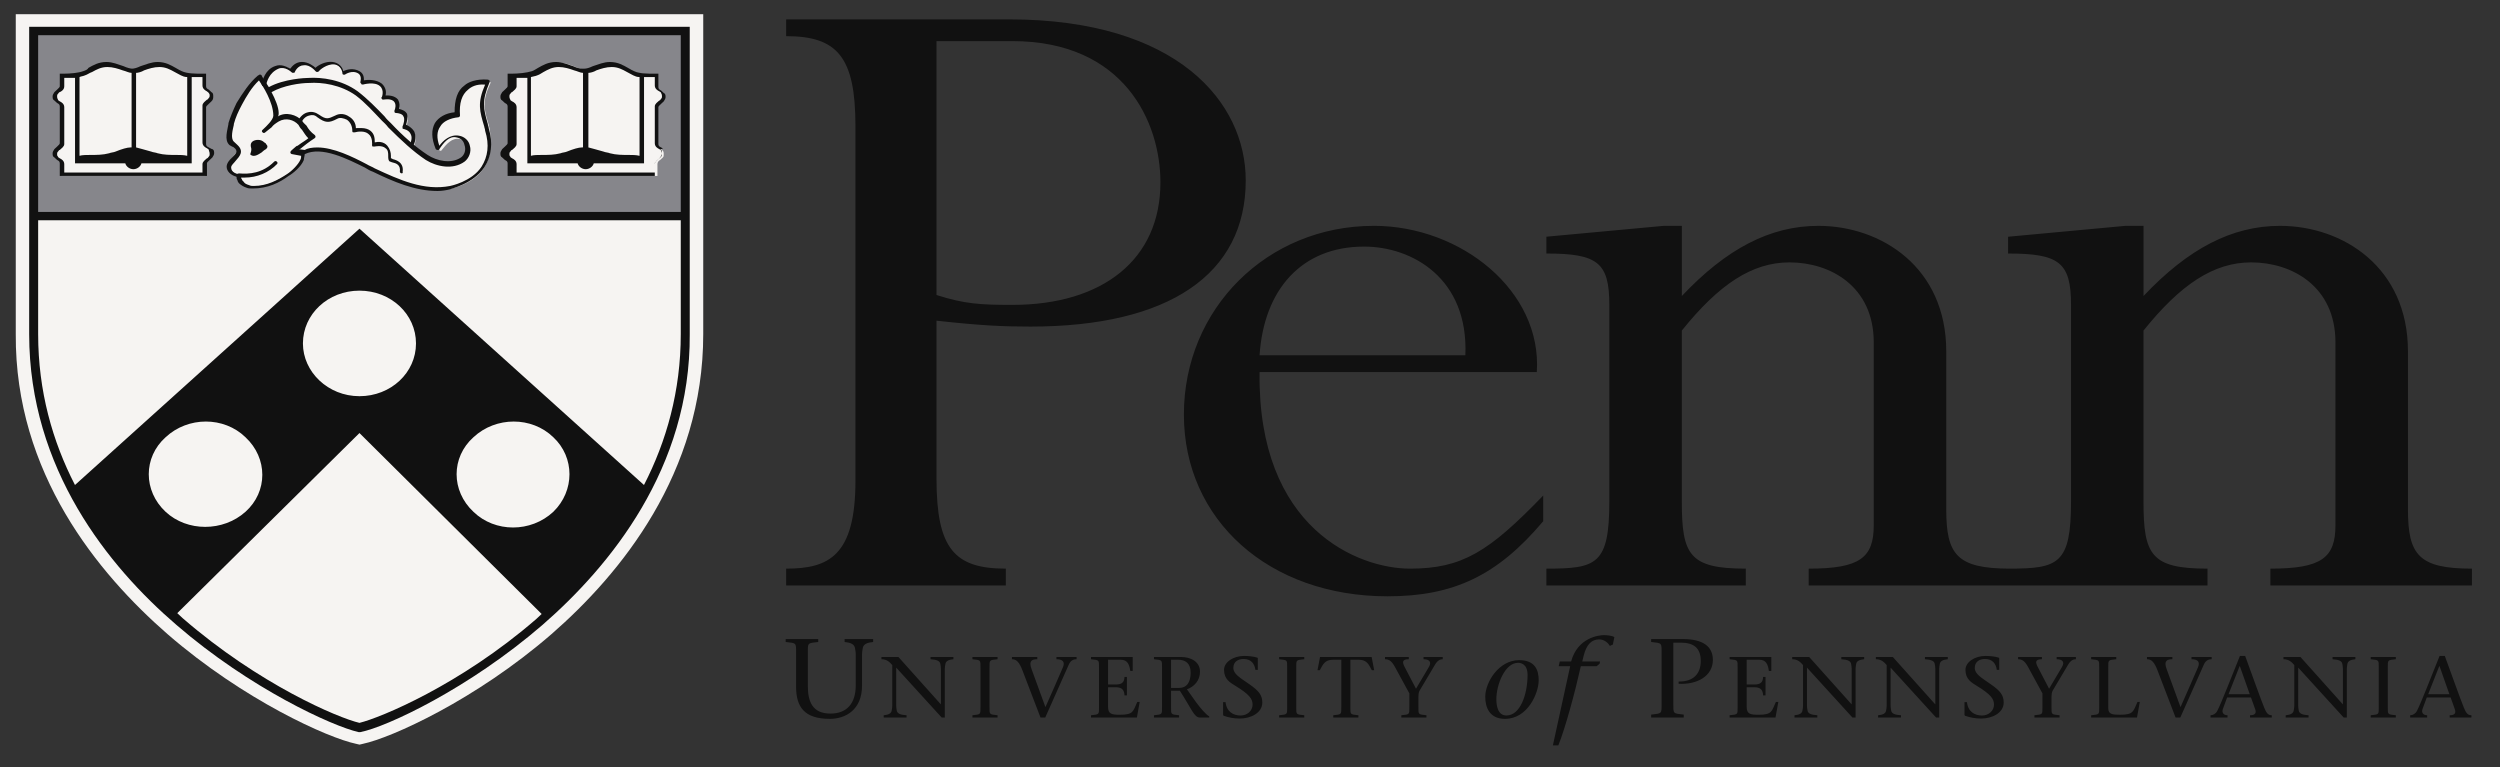 <svg width="88" height="27" viewBox="0 0 88 27" fill="none" xmlns="http://www.w3.org/2000/svg">
<rect x="0" y="0" width="88" height="27" fill="#333333" stroke="none"/>
<path d="M24.754 0.5H0.555C0.555 0.5 0.555 11.704 0.555 11.763C0.523 16.658 3.461 20.196 5.894 22.319C8.579 24.648 11.549 25.975 12.528 26.181L12.655 26.211L12.781 26.181C13.76 25.975 16.73 24.648 19.415 22.319C21.848 20.196 24.754 16.658 24.754 11.763C24.754 11.616 24.754 0.5 24.754 0.5Z" fill="#F6F4F2"/>
<path d="M1.154 1.091C1.154 1.091 1.186 7.636 1.154 7.607H24.122C24.122 4.541 24.122 1.091 24.122 1.091H1.154ZM7.315 5.219C7.346 5.248 7.378 5.278 7.409 5.307C7.441 5.337 7.441 5.396 7.441 5.425C7.441 5.484 7.441 5.514 7.409 5.543C7.378 5.572 7.346 5.602 7.315 5.631C7.252 5.661 7.22 5.72 7.22 5.779V6.192H4.693H2.165V5.779C2.165 5.72 2.102 5.661 2.07 5.631C2.039 5.602 2.007 5.572 1.976 5.543C1.944 5.514 1.944 5.455 1.944 5.425C1.944 5.366 1.944 5.337 1.976 5.307C2.007 5.278 2.039 5.248 2.07 5.219C2.134 5.189 2.165 5.13 2.165 5.071V3.774C2.165 3.715 2.102 3.656 2.07 3.627C2.039 3.597 2.007 3.568 1.976 3.538C1.913 3.479 1.913 3.45 1.913 3.391C1.913 3.332 1.913 3.302 1.944 3.273C1.976 3.243 2.007 3.214 2.039 3.184C2.102 3.155 2.165 3.096 2.165 3.037V2.624H2.228C2.513 2.624 2.797 2.624 2.955 2.536C3.018 2.506 3.081 2.477 3.176 2.447C3.334 2.359 3.492 2.241 3.776 2.241C3.998 2.241 4.187 2.329 4.345 2.388C4.471 2.447 4.598 2.477 4.661 2.477H4.693C4.787 2.477 4.882 2.447 5.008 2.388C5.166 2.329 5.388 2.241 5.577 2.241C5.83 2.241 6.019 2.359 6.177 2.447C6.241 2.477 6.304 2.536 6.399 2.565C6.588 2.624 6.841 2.654 7.125 2.654H7.188V3.066C7.188 3.125 7.252 3.184 7.283 3.214C7.315 3.243 7.346 3.273 7.378 3.302C7.409 3.332 7.409 3.391 7.409 3.42C7.409 3.479 7.409 3.509 7.378 3.538C7.346 3.568 7.315 3.597 7.283 3.627C7.22 3.656 7.188 3.715 7.188 3.774V5.071C7.22 5.13 7.283 5.16 7.315 5.219ZM17.045 5.897C16.666 6.487 15.908 6.634 15.876 6.634C15.718 6.663 15.56 6.663 15.434 6.663C14.644 6.663 13.917 6.339 13.159 5.985C13.064 5.956 12.97 5.897 12.875 5.838C12.401 5.602 11.738 5.248 11.169 5.248C11.011 5.248 10.853 5.278 10.727 5.337H10.695V5.366C10.695 5.425 10.663 5.514 10.663 5.572C10.569 5.808 10.284 6.044 10.126 6.133C9.81 6.339 9.4 6.575 8.894 6.575C8.831 6.575 8.736 6.575 8.705 6.545C8.61 6.516 8.547 6.457 8.484 6.398C8.452 6.369 8.42 6.339 8.42 6.28C8.42 6.251 8.389 6.221 8.389 6.162V6.133H8.357C8.168 6.074 8.041 5.956 8.041 5.808C8.041 5.69 8.136 5.602 8.199 5.514C8.326 5.366 8.452 5.248 8.262 5.101C8.231 5.071 8.231 5.071 8.199 5.071C8.168 5.042 8.136 5.042 8.136 5.012C7.978 4.865 8.073 4.511 8.136 4.334V4.305C8.199 4.098 8.294 3.862 8.42 3.627C8.61 3.302 8.799 2.919 9.115 2.683C9.115 2.683 9.115 2.683 9.147 2.683C9.147 2.683 9.147 2.683 9.179 2.683C9.179 2.683 9.21 2.742 9.273 2.801L9.337 2.889L9.368 2.801C9.463 2.565 9.589 2.418 9.779 2.359C9.968 2.3 10.158 2.388 10.253 2.447L10.284 2.477L10.316 2.447C10.379 2.359 10.474 2.241 10.663 2.241C10.853 2.241 11.043 2.359 11.106 2.447L11.137 2.477L11.169 2.447C11.264 2.388 11.485 2.211 11.738 2.241C11.959 2.27 12.053 2.447 12.085 2.536L12.117 2.595L12.148 2.565C12.243 2.506 12.464 2.447 12.654 2.565C12.78 2.654 12.78 2.771 12.78 2.86V2.919H12.843C13.001 2.889 13.254 2.889 13.412 3.037C13.538 3.155 13.538 3.302 13.538 3.42V3.479H13.601C13.728 3.479 13.917 3.479 14.012 3.627C14.075 3.715 14.044 3.862 14.044 3.921V3.951H14.075C14.139 3.98 14.296 4.01 14.328 4.098C14.36 4.187 14.36 4.305 14.296 4.452V4.482H14.328C14.391 4.511 14.518 4.57 14.581 4.688C14.644 4.806 14.644 4.953 14.581 5.13V5.16L14.612 5.189C14.77 5.337 14.96 5.455 15.118 5.572C15.465 5.808 15.971 5.926 16.35 5.661C16.476 5.543 16.54 5.366 16.508 5.189C16.476 5.042 16.35 4.924 16.192 4.894C15.908 4.835 15.718 5.071 15.528 5.307C15.528 5.307 15.528 5.307 15.497 5.307C15.497 5.307 15.465 5.307 15.465 5.278C15.307 4.924 15.307 4.629 15.434 4.393C15.56 4.187 15.781 4.069 16.097 4.01H16.129V3.98C16.129 3.568 16.224 3.243 16.445 3.066C16.571 2.948 16.824 2.83 17.235 2.889H17.266V2.919C16.95 3.597 17.045 3.862 17.203 4.393C17.203 4.452 17.235 4.482 17.235 4.541C17.329 5.071 17.266 5.543 17.045 5.897ZM23.237 5.219C23.268 5.248 23.3 5.278 23.332 5.307C23.363 5.337 23.363 5.396 23.363 5.425C23.363 5.484 23.363 5.514 23.332 5.543C23.3 5.572 23.268 5.602 23.237 5.631C23.174 5.661 23.142 5.72 23.142 5.779V6.192H20.615H18.087V5.779C18.087 5.72 18.024 5.661 17.993 5.631C17.961 5.602 17.93 5.572 17.898 5.543C17.866 5.514 17.866 5.455 17.866 5.425C17.866 5.366 17.866 5.337 17.898 5.307C17.93 5.278 17.961 5.248 17.993 5.219C18.056 5.189 18.087 5.13 18.087 5.071V3.774C18.087 3.715 18.024 3.656 17.993 3.627C17.961 3.597 17.93 3.568 17.898 3.538C17.866 3.509 17.866 3.45 17.866 3.42C17.866 3.361 17.866 3.332 17.898 3.302C17.93 3.273 17.961 3.243 17.993 3.214C18.056 3.184 18.087 3.125 18.087 3.066V2.624H18.151C18.435 2.624 18.719 2.624 18.877 2.536C18.94 2.506 19.035 2.477 19.098 2.418C19.256 2.329 19.414 2.211 19.699 2.211C19.92 2.211 20.109 2.3 20.267 2.359C20.394 2.418 20.52 2.447 20.583 2.447H20.615C20.71 2.447 20.804 2.418 20.931 2.359C21.089 2.3 21.31 2.211 21.499 2.211C21.752 2.211 21.942 2.329 22.1 2.418C22.163 2.447 22.226 2.506 22.321 2.536C22.51 2.595 22.763 2.624 23.047 2.624H23.11V3.037C23.11 3.096 23.174 3.155 23.205 3.184C23.237 3.214 23.268 3.243 23.3 3.273C23.332 3.302 23.332 3.361 23.332 3.391C23.332 3.45 23.332 3.479 23.3 3.509C23.268 3.538 23.237 3.568 23.205 3.597C23.142 3.627 23.11 3.685 23.11 3.744V5.042C23.142 5.13 23.205 5.16 23.237 5.219Z" fill="#86868B"/>
<path d="M9.082 4.924C9.176 4.924 9.239 4.953 9.303 5.012C9.334 5.042 9.366 5.042 9.366 5.071C9.429 5.13 9.429 5.189 9.366 5.248C9.303 5.278 9.239 5.337 9.208 5.366C9.113 5.425 8.955 5.543 8.829 5.455C8.766 5.425 8.892 5.337 8.829 5.16C8.797 4.983 8.955 4.924 9.082 4.924Z" fill="#111111"/>
<path d="M15.402 6.723C14.612 6.723 13.854 6.399 13.127 6.045C13.033 6.016 12.938 5.957 12.843 5.898C12.243 5.603 11.327 5.131 10.726 5.426C10.726 5.485 10.695 5.573 10.695 5.632C10.6 5.868 10.316 6.104 10.158 6.193C9.842 6.429 9.431 6.635 8.894 6.635C8.799 6.635 8.736 6.635 8.673 6.605C8.578 6.576 8.484 6.517 8.42 6.458C8.389 6.429 8.357 6.37 8.357 6.34C8.326 6.311 8.326 6.252 8.326 6.222C8.104 6.163 7.978 6.016 7.978 5.868C7.978 5.75 8.073 5.632 8.168 5.544C8.326 5.397 8.389 5.308 8.231 5.19C8.231 5.19 8.199 5.161 8.168 5.161C8.136 5.131 8.104 5.131 8.073 5.102C7.883 4.925 8.01 4.571 8.041 4.365V4.335C8.104 4.129 8.199 3.893 8.326 3.627C8.547 3.274 8.768 2.92 9.084 2.654C9.115 2.654 9.115 2.625 9.147 2.625C9.179 2.625 9.179 2.625 9.21 2.654C9.21 2.684 9.337 2.861 9.463 3.067C10 2.772 10.758 2.743 10.853 2.743C11.327 2.713 12.022 2.802 12.591 3.215C12.938 3.48 13.254 3.804 13.538 4.099C13.601 4.188 13.696 4.276 13.759 4.335C14.202 4.807 14.612 5.161 15.055 5.456C15.37 5.662 15.876 5.78 16.224 5.544C16.35 5.456 16.413 5.279 16.35 5.102C16.318 4.954 16.224 4.866 16.066 4.836C15.813 4.777 15.623 5.013 15.465 5.249C15.465 5.279 15.434 5.279 15.402 5.279C15.37 5.279 15.339 5.249 15.339 5.249C15.181 4.866 15.181 4.571 15.307 4.335C15.434 4.129 15.686 3.981 16.002 3.952C16.002 3.51 16.097 3.185 16.35 3.008C16.476 2.89 16.761 2.772 17.171 2.802C17.203 2.802 17.203 2.831 17.234 2.831C17.234 2.861 17.234 2.861 17.234 2.89C16.95 3.569 17.013 3.804 17.171 4.365C17.171 4.424 17.203 4.453 17.203 4.512C17.361 5.043 17.298 5.514 17.045 5.898C16.634 6.487 15.876 6.635 15.844 6.664C15.718 6.694 15.56 6.723 15.402 6.723ZM11.169 5.19C11.738 5.19 12.401 5.514 12.906 5.78C13.001 5.839 13.096 5.868 13.191 5.927C14.075 6.34 14.928 6.723 15.844 6.546C15.844 6.546 16.603 6.399 16.95 5.868C17.171 5.514 17.234 5.102 17.076 4.6C17.076 4.542 17.045 4.483 17.045 4.453C16.887 3.922 16.792 3.627 17.076 2.979C16.761 2.949 16.571 3.067 16.476 3.156C16.255 3.333 16.16 3.627 16.192 4.07C16.192 4.099 16.16 4.129 16.129 4.129C15.844 4.158 15.592 4.276 15.497 4.453C15.37 4.63 15.37 4.866 15.465 5.131C15.592 4.954 15.844 4.718 16.16 4.777C16.35 4.807 16.508 4.954 16.539 5.131C16.603 5.338 16.508 5.573 16.35 5.691C15.939 5.986 15.37 5.868 14.991 5.632C14.549 5.338 14.138 4.954 13.665 4.483C13.601 4.394 13.507 4.306 13.443 4.247C13.159 3.952 12.875 3.627 12.527 3.362C11.99 2.979 11.327 2.89 10.884 2.92C10.569 2.92 9.968 3.008 9.558 3.244C9.684 3.48 9.81 3.775 9.81 3.981C9.81 4.011 9.81 4.07 9.779 4.099C10.063 3.922 10.442 4.04 10.632 4.247C10.663 4.306 10.726 4.365 10.79 4.424C10.853 4.542 10.948 4.659 11.074 4.748C11.074 4.748 11.106 4.777 11.106 4.807C11.106 4.836 11.106 4.836 11.074 4.866C11.074 4.866 10.884 4.984 10.632 5.19C10.6 5.22 10.569 5.249 10.537 5.249C10.537 5.249 10.537 5.249 10.505 5.249L10.726 5.279C10.821 5.22 10.979 5.19 11.169 5.19ZM9.115 2.831C8.863 3.067 8.673 3.392 8.515 3.686C8.389 3.922 8.294 4.129 8.231 4.365V4.394C8.199 4.542 8.104 4.866 8.231 4.984C8.262 5.013 8.262 5.013 8.294 5.043C8.326 5.072 8.326 5.072 8.357 5.102C8.61 5.338 8.42 5.514 8.294 5.662C8.231 5.75 8.136 5.809 8.136 5.898C8.136 6.075 8.357 6.134 8.42 6.134C8.452 6.134 8.484 6.163 8.484 6.193C8.484 6.252 8.484 6.281 8.515 6.311C8.515 6.34 8.547 6.37 8.578 6.399C8.61 6.458 8.673 6.487 8.768 6.517C8.831 6.546 8.863 6.546 8.926 6.546C9.4 6.546 9.779 6.34 10.095 6.134C10.284 6.016 10.505 5.78 10.569 5.632C10.6 5.573 10.6 5.544 10.6 5.485L10.284 5.426C10.253 5.426 10.221 5.397 10.221 5.367C10.221 5.308 10.284 5.279 10.379 5.19C10.411 5.161 10.442 5.131 10.474 5.131C10.632 5.013 10.79 4.925 10.853 4.866C10.758 4.777 10.695 4.659 10.632 4.571C10.569 4.512 10.537 4.453 10.505 4.394C10.347 4.217 10.063 4.129 9.81 4.276C9.716 4.335 9.621 4.394 9.558 4.483C9.494 4.542 9.4 4.6 9.337 4.659C9.305 4.689 9.273 4.689 9.242 4.659C9.21 4.63 9.21 4.6 9.242 4.571L9.273 4.542C9.368 4.453 9.621 4.217 9.621 4.07C9.621 3.598 9.242 3.008 9.115 2.831Z" fill="#111111"/>
<path d="M8.609 6.251C8.545 6.251 8.482 6.251 8.387 6.251C8.356 6.251 8.324 6.222 8.324 6.163C8.324 6.133 8.356 6.104 8.419 6.104C8.767 6.133 9.24 6.104 9.651 5.691C9.683 5.662 9.714 5.662 9.746 5.691C9.777 5.721 9.777 5.75 9.746 5.78C9.462 6.074 9.051 6.251 8.609 6.251Z" fill="#111111"/>
<path d="M14.485 5.217C14.453 5.217 14.453 5.217 14.485 5.217C14.422 5.187 14.422 5.158 14.422 5.128C14.485 4.951 14.516 4.833 14.453 4.715C14.39 4.568 14.2 4.538 14.2 4.538C14.169 4.538 14.169 4.509 14.169 4.509C14.169 4.479 14.169 4.479 14.169 4.45C14.2 4.391 14.264 4.185 14.2 4.096C14.169 4.008 14.011 3.978 13.948 3.978C13.916 3.978 13.916 3.978 13.885 3.949C13.885 3.919 13.885 3.919 13.885 3.89C13.916 3.831 13.948 3.683 13.885 3.595C13.79 3.447 13.505 3.506 13.505 3.506C13.474 3.506 13.442 3.506 13.442 3.477C13.411 3.447 13.411 3.447 13.442 3.418C13.442 3.418 13.537 3.182 13.379 3.035C13.19 2.858 12.779 2.976 12.779 2.976C12.747 2.976 12.716 2.976 12.716 2.946C12.684 2.917 12.684 2.917 12.684 2.887C12.684 2.887 12.747 2.681 12.621 2.592C12.4 2.445 12.147 2.622 12.147 2.622C12.115 2.622 12.115 2.651 12.084 2.622C12.052 2.622 12.052 2.592 12.052 2.563C12.052 2.563 12.021 2.298 11.768 2.268C11.515 2.239 11.231 2.474 11.231 2.504C11.231 2.504 11.199 2.533 11.168 2.533C11.136 2.533 11.136 2.533 11.104 2.504C11.104 2.504 10.915 2.268 10.694 2.298C10.473 2.298 10.378 2.533 10.378 2.533C10.378 2.563 10.346 2.563 10.315 2.563C10.283 2.563 10.283 2.563 10.252 2.533C10.252 2.533 10.03 2.327 9.809 2.415C9.462 2.563 9.399 2.887 9.367 2.976C9.367 3.005 9.335 3.035 9.272 3.035C9.241 3.035 9.209 3.005 9.209 2.946C9.241 2.828 9.335 2.445 9.683 2.327C9.904 2.239 10.094 2.357 10.22 2.415C10.283 2.327 10.409 2.18 10.631 2.18C10.852 2.18 11.041 2.327 11.104 2.386C11.199 2.298 11.452 2.15 11.705 2.18C11.926 2.209 12.052 2.357 12.084 2.504C12.21 2.445 12.431 2.386 12.652 2.504C12.81 2.592 12.81 2.74 12.81 2.828C12.968 2.799 13.253 2.799 13.442 2.946C13.6 3.094 13.6 3.271 13.569 3.359C13.695 3.359 13.885 3.359 14.011 3.506C14.074 3.624 14.074 3.742 14.043 3.831C14.137 3.86 14.264 3.89 14.327 4.008C14.358 4.126 14.327 4.273 14.295 4.391C14.358 4.42 14.485 4.479 14.58 4.627C14.643 4.774 14.643 4.951 14.548 5.128C14.516 5.187 14.516 5.217 14.485 5.217Z" fill="#111111"/>
<path d="M14.139 6.102C14.107 6.102 14.075 6.072 14.075 6.043C14.107 5.807 13.949 5.748 13.823 5.719C13.791 5.719 13.76 5.689 13.728 5.689C13.665 5.66 13.665 5.571 13.665 5.483C13.665 5.394 13.665 5.276 13.57 5.217C13.444 5.099 13.191 5.158 13.191 5.158C13.159 5.158 13.128 5.158 13.128 5.158C13.096 5.158 13.096 5.129 13.096 5.099C13.096 5.099 13.128 4.834 12.97 4.716C12.843 4.598 12.591 4.628 12.496 4.657C12.464 4.657 12.464 4.657 12.433 4.657C12.401 4.657 12.401 4.628 12.401 4.598C12.401 4.451 12.338 4.303 12.212 4.215C12.085 4.156 11.959 4.126 11.864 4.185C11.58 4.333 11.453 4.333 11.169 4.126C11.074 4.038 10.979 4.038 10.885 4.067C10.758 4.097 10.664 4.185 10.6 4.333C10.569 4.362 10.537 4.392 10.506 4.362C10.474 4.333 10.442 4.303 10.474 4.274C10.569 4.097 10.695 3.979 10.853 3.95C10.979 3.92 11.106 3.95 11.232 4.038C11.485 4.215 11.548 4.185 11.801 4.067C11.959 3.979 12.148 4.008 12.275 4.097C12.433 4.185 12.527 4.333 12.527 4.51C12.654 4.51 12.875 4.48 13.033 4.598C13.191 4.716 13.191 4.893 13.191 5.011C13.317 4.981 13.507 4.981 13.633 5.129C13.728 5.247 13.76 5.365 13.76 5.483C13.76 5.512 13.76 5.571 13.76 5.571C13.76 5.571 13.791 5.571 13.823 5.601C13.949 5.63 14.233 5.719 14.17 6.072C14.202 6.072 14.17 6.102 14.139 6.102Z" fill="#111111"/>
<path d="M7.349 5.189C7.285 5.16 7.254 5.13 7.254 5.071V3.774C7.254 3.744 7.285 3.715 7.349 3.656C7.38 3.626 7.412 3.597 7.443 3.567C7.506 3.508 7.506 3.449 7.506 3.391C7.506 3.332 7.506 3.273 7.443 3.243C7.412 3.214 7.38 3.184 7.349 3.155C7.285 3.125 7.254 3.096 7.254 3.037V2.594H7.127C6.875 2.594 6.59 2.594 6.401 2.506C6.338 2.476 6.274 2.447 6.18 2.388C6.022 2.3 5.832 2.182 5.548 2.182C5.327 2.182 5.137 2.27 4.948 2.329C4.821 2.388 4.726 2.418 4.632 2.418H4.6H4.663C4.6 2.418 4.474 2.388 4.347 2.329C4.158 2.27 3.968 2.182 3.747 2.182C3.463 2.182 3.273 2.3 3.115 2.388C3.084 2.447 3.02 2.476 2.926 2.506C2.768 2.565 2.483 2.594 2.231 2.594H2.104V3.037C2.104 3.066 2.073 3.096 2.01 3.155C1.978 3.184 1.946 3.214 1.915 3.243C1.883 3.302 1.852 3.332 1.852 3.391C1.852 3.449 1.852 3.508 1.915 3.538C1.946 3.567 1.978 3.597 2.01 3.626C2.073 3.656 2.104 3.685 2.104 3.744V5.042C2.104 5.071 2.073 5.101 2.01 5.16C1.978 5.189 1.946 5.219 1.915 5.248C1.883 5.307 1.852 5.337 1.852 5.395C1.852 5.454 1.852 5.513 1.915 5.543C1.946 5.572 1.978 5.602 2.01 5.631C2.073 5.661 2.104 5.69 2.104 5.749V6.192H4.695H7.285V5.749C7.285 5.72 7.317 5.69 7.38 5.631C7.412 5.602 7.443 5.572 7.475 5.543C7.506 5.484 7.538 5.454 7.538 5.395C7.538 5.337 7.538 5.278 7.475 5.248C7.443 5.248 7.412 5.219 7.349 5.189ZM5.074 2.476C5.232 2.418 5.421 2.359 5.611 2.359C5.832 2.359 5.99 2.447 6.148 2.535C6.211 2.565 6.306 2.624 6.369 2.653C6.432 2.683 6.496 2.712 6.59 2.712V5.484C6.464 5.454 6.338 5.454 6.211 5.454C5.99 5.454 5.769 5.454 5.548 5.395C5.485 5.366 5.39 5.366 5.327 5.337C5.106 5.278 4.916 5.219 4.79 5.189V2.565C4.853 2.565 4.979 2.535 5.074 2.476ZM2.989 2.653C3.084 2.624 3.147 2.565 3.242 2.535C3.4 2.447 3.558 2.359 3.779 2.359C3.968 2.359 4.158 2.418 4.316 2.476C4.442 2.506 4.537 2.565 4.632 2.565V5.189C4.632 5.189 4.632 5.189 4.6 5.189C4.474 5.189 4.284 5.248 4.063 5.337C4 5.366 3.905 5.366 3.842 5.395C3.621 5.454 3.4 5.454 3.178 5.454C3.052 5.454 2.894 5.454 2.799 5.484V2.712C2.862 2.683 2.926 2.683 2.989 2.653ZM7.38 5.425C7.38 5.454 7.38 5.484 7.349 5.513C7.317 5.543 7.317 5.572 7.285 5.572C7.222 5.631 7.127 5.69 7.127 5.779V6.074H4.695H2.262V5.779C2.262 5.661 2.167 5.602 2.104 5.572C2.073 5.543 2.041 5.543 2.041 5.513C2.01 5.484 2.01 5.454 2.01 5.425C2.01 5.395 2.01 5.366 2.041 5.337C2.073 5.307 2.073 5.278 2.104 5.278C2.167 5.219 2.262 5.16 2.262 5.071V3.774C2.262 3.656 2.167 3.597 2.104 3.567C2.073 3.538 2.041 3.538 2.041 3.508C2.01 3.449 2.01 3.42 2.01 3.391C2.01 3.361 2.01 3.332 2.041 3.302C2.073 3.273 2.073 3.243 2.104 3.243C2.167 3.214 2.262 3.155 2.262 3.037V2.742C2.389 2.742 2.515 2.742 2.641 2.742V5.749H4.41C4.442 5.867 4.568 5.956 4.695 5.956C4.821 5.956 4.948 5.867 4.979 5.749H6.748V2.712C6.875 2.712 7.001 2.712 7.127 2.712V3.007C7.127 3.125 7.222 3.184 7.285 3.214C7.317 3.243 7.349 3.243 7.349 3.273C7.38 3.302 7.38 3.332 7.38 3.361C7.38 3.391 7.38 3.42 7.349 3.449C7.317 3.479 7.317 3.508 7.285 3.508C7.222 3.567 7.127 3.626 7.127 3.715V5.012C7.127 5.13 7.222 5.189 7.285 5.219C7.317 5.248 7.349 5.248 7.349 5.278C7.38 5.366 7.38 5.395 7.38 5.425Z" fill="#111111"/>
<path d="M23.27 5.189C23.207 5.16 23.175 5.13 23.175 5.071V3.774C23.175 3.744 23.207 3.715 23.27 3.656C23.302 3.626 23.333 3.597 23.365 3.567C23.396 3.508 23.428 3.479 23.428 3.42C23.428 3.361 23.428 3.302 23.365 3.273C23.333 3.243 23.302 3.214 23.27 3.184C23.207 3.155 23.175 3.125 23.175 3.066V2.594H23.049C22.796 2.594 22.512 2.594 22.322 2.506C22.259 2.476 22.196 2.447 22.101 2.388C21.943 2.3 21.754 2.182 21.469 2.182C21.248 2.182 21.059 2.27 20.869 2.329C20.743 2.388 20.648 2.418 20.553 2.418H20.522H20.49C20.427 2.418 20.3 2.388 20.174 2.329C19.985 2.27 19.795 2.182 19.574 2.182C19.29 2.182 19.1 2.3 18.942 2.388C18.879 2.418 18.816 2.476 18.721 2.506C18.531 2.565 18.247 2.594 17.994 2.594H17.868V3.037C17.868 3.066 17.836 3.096 17.773 3.155C17.742 3.184 17.71 3.214 17.678 3.243C17.647 3.302 17.615 3.332 17.615 3.391C17.615 3.449 17.615 3.508 17.678 3.538C17.71 3.567 17.742 3.597 17.773 3.626C17.836 3.656 17.868 3.685 17.868 3.744V5.042C17.868 5.071 17.836 5.101 17.773 5.16C17.742 5.189 17.71 5.219 17.678 5.248C17.647 5.307 17.615 5.337 17.615 5.395C17.615 5.454 17.615 5.513 17.678 5.543C17.71 5.572 17.742 5.602 17.773 5.631C17.836 5.661 17.868 5.69 17.868 5.749V6.192H20.459H23.049V5.749C23.049 5.72 23.081 5.69 23.144 5.631C23.175 5.602 23.207 5.572 23.239 5.543C23.27 5.484 23.302 5.454 23.302 5.395C23.302 5.337 23.302 5.278 23.239 5.248C23.365 5.248 23.333 5.219 23.27 5.189ZM20.995 2.476C21.154 2.418 21.343 2.359 21.533 2.359C21.754 2.359 21.912 2.447 22.07 2.535C22.133 2.565 22.228 2.624 22.291 2.653C22.354 2.683 22.417 2.712 22.512 2.712V5.484C22.386 5.454 22.259 5.454 22.133 5.454C21.912 5.454 21.691 5.454 21.469 5.395C21.406 5.366 21.311 5.366 21.248 5.337C21.027 5.278 20.838 5.219 20.711 5.189V2.565C20.774 2.565 20.901 2.535 20.995 2.476ZM18.91 2.653C19.005 2.624 19.069 2.565 19.132 2.535C19.29 2.447 19.448 2.359 19.669 2.359C19.858 2.359 20.048 2.418 20.206 2.476C20.332 2.506 20.427 2.565 20.522 2.565V5.189C20.522 5.189 20.522 5.189 20.49 5.189C20.364 5.189 20.174 5.248 19.953 5.337C19.89 5.366 19.795 5.366 19.732 5.395C19.511 5.454 19.29 5.454 19.069 5.454C18.942 5.454 18.784 5.454 18.689 5.484V2.712C18.784 2.683 18.847 2.683 18.91 2.653ZM23.302 5.425C23.302 5.454 23.302 5.484 23.27 5.513C23.239 5.543 23.239 5.572 23.207 5.572C23.144 5.631 23.049 5.69 23.049 5.779V6.074H20.616H18.184V5.779C18.184 5.661 18.089 5.602 18.026 5.572C17.994 5.543 17.963 5.543 17.963 5.513C17.931 5.484 17.931 5.454 17.931 5.425C17.931 5.395 17.931 5.366 17.963 5.337C17.994 5.307 17.994 5.278 18.026 5.278C18.089 5.219 18.184 5.16 18.184 5.071V3.774C18.184 3.656 18.089 3.597 18.026 3.567C17.994 3.538 17.963 3.538 17.963 3.508C17.931 3.449 17.931 3.42 17.931 3.391C17.931 3.361 17.931 3.332 17.963 3.302C17.994 3.273 17.994 3.243 18.026 3.243C18.089 3.184 18.184 3.125 18.184 3.037V2.742C18.31 2.742 18.437 2.742 18.563 2.742V5.749H20.332C20.364 5.867 20.49 5.956 20.616 5.956C20.743 5.956 20.869 5.867 20.901 5.749H22.67V2.712C22.796 2.712 22.923 2.712 23.049 2.712V3.007C23.049 3.125 23.144 3.184 23.207 3.214C23.239 3.243 23.27 3.243 23.27 3.273C23.302 3.332 23.302 3.361 23.302 3.391C23.302 3.42 23.302 3.449 23.27 3.479C23.239 3.508 23.239 3.538 23.207 3.538C23.144 3.597 23.049 3.656 23.049 3.744V5.042C23.049 5.16 23.144 5.219 23.207 5.248C23.239 5.278 23.27 5.278 23.27 5.307C23.302 5.366 23.302 5.395 23.302 5.425Z" fill="#111111"/>
<path d="M24.279 0.943H1.027C1.027 0.943 1.027 11.617 1.027 11.764C1.027 16.511 3.839 19.961 6.208 21.995C8.799 24.236 11.705 25.563 12.621 25.77H12.653H12.685C13.601 25.593 16.507 24.236 19.098 21.995C21.467 19.931 24.31 16.482 24.279 11.764C24.279 11.617 24.279 0.943 24.279 0.943ZM23.963 1.238C23.963 1.916 23.963 4.865 23.963 7.459H1.343C1.343 4.865 1.343 1.916 1.343 1.238H23.963ZM5.829 18.015C5.039 17.278 5.039 16.099 5.829 15.391C6.619 14.654 7.883 14.654 8.641 15.391C9.431 16.128 9.431 17.307 8.641 18.015C7.851 18.723 6.587 18.723 5.829 18.015ZM18.877 21.789C16.191 24.118 13.38 25.268 12.653 25.445C11.895 25.268 9.115 24.089 6.43 21.76C6.366 21.701 6.303 21.642 6.24 21.583L12.653 15.243L19.066 21.612C19.003 21.671 18.94 21.73 18.877 21.789ZM10.663 12.089C10.663 11.057 11.547 10.231 12.653 10.231C13.759 10.231 14.643 11.057 14.643 12.089C14.643 13.12 13.759 13.946 12.653 13.946C11.547 13.946 10.663 13.091 10.663 12.089ZM19.477 18.015C18.687 18.752 17.423 18.752 16.665 18.015C15.875 17.278 15.875 16.099 16.665 15.391C17.455 14.654 18.719 14.654 19.477 15.391C20.235 16.099 20.235 17.278 19.477 18.015ZM22.668 17.072L12.653 8.049L2.639 17.072C1.849 15.538 1.343 13.769 1.343 11.764C1.343 11.705 1.343 9.877 1.343 7.754H23.963C23.963 9.877 23.963 11.705 23.963 11.764C23.963 13.769 23.457 15.538 22.668 17.072Z" fill="#111111"/>
<path d="M27.673 0.682V1.273C29.474 1.273 30.112 2.003 30.112 4.438V16.921C30.112 19.564 29.174 20.016 27.673 20.016V20.608H35.405V20.016C33.603 20.016 32.965 19.321 32.965 16.852V11.288C34.541 11.462 35.329 11.496 36.268 11.496C41.147 11.496 43.85 9.654 43.85 6.35C43.85 3.603 41.448 0.682 35.518 0.682H27.673L27.673 0.682ZM32.965 1.447H35.63C39.571 1.447 40.847 4.298 40.847 6.42C40.847 9.132 38.82 10.732 35.63 10.732C34.504 10.732 33.941 10.697 32.965 10.384V1.447ZM48.353 7.95C44.6 7.95 41.673 10.871 41.673 14.592C41.673 18.313 44.675 20.99 48.842 20.99C51.168 20.99 52.708 20.26 54.321 18.347V17.443C52.407 19.425 51.469 20.016 49.629 20.016C47.828 20.016 44.262 18.626 44.337 13.096H54.096C54.284 10.245 51.431 7.949 48.353 7.949L48.353 7.95ZM58.562 7.95L54.433 8.332V8.924C56.235 8.924 56.648 9.237 56.648 10.732V17.652C56.648 19.877 56.197 20.016 54.433 20.016V20.608H61.452V20.016C59.462 20.016 59.2 19.53 59.2 17.652V11.636C60.514 10.001 61.677 9.236 62.991 9.236C64.417 9.236 65.956 10.071 65.956 12.053V18.487C65.956 19.634 65.468 20.016 63.666 20.016V20.608H70.685H70.76H77.704V20.016C75.714 20.016 75.451 19.53 75.451 17.652V11.636C76.765 10.001 77.928 9.236 79.242 9.236C80.668 9.236 82.208 10.071 82.208 12.053V18.487C82.208 19.634 81.72 20.016 79.918 20.016V20.608H87.012V20.016C85.135 20.016 84.76 19.53 84.76 17.93V12.366C84.76 9.41 82.47 7.95 80.256 7.95C78.567 7.95 77.028 8.75 75.452 10.419V7.95H74.814L70.685 8.333V8.924C72.487 8.924 72.9 9.237 72.9 10.732V17.652C72.9 19.86 72.452 20.014 70.723 20.016C68.881 20.009 68.508 19.519 68.508 17.93V12.366C68.508 9.41 66.219 7.95 64.005 7.95C62.316 7.95 60.777 8.75 59.201 10.419V7.95H58.562L58.562 7.95ZM48.016 8.68C49.705 8.68 51.694 9.793 51.581 12.505H44.337C44.487 10.21 45.801 8.68 48.015 8.68H48.016ZM56.458 22.357C56.279 22.357 55.53 22.444 55.304 23.284H54.904L54.866 23.45H55.27L54.661 26.239H54.853C55.095 25.639 55.436 24.388 55.645 23.45H56.202L56.304 23.367L56.322 23.284H55.696L55.742 23.094C55.845 22.669 56.036 22.507 56.292 22.507C56.471 22.507 56.607 22.63 56.666 22.736L56.773 22.688L56.825 22.428C56.76 22.373 56.556 22.357 56.458 22.357ZM27.656 22.495V22.598C28.04 22.641 28.022 22.621 28.022 22.988V24.164C28.022 24.878 28.303 25.304 29.211 25.304C29.76 25.304 30.343 24.988 30.343 24.14V23.028C30.343 22.945 30.36 22.878 30.369 22.815C30.39 22.672 30.53 22.617 30.735 22.598V22.495H29.73V22.598C29.93 22.617 30.075 22.672 30.096 22.815C30.105 22.878 30.122 22.945 30.122 23.028V24.124C30.122 24.755 29.815 25.118 29.232 25.118C28.597 25.118 28.436 24.696 28.436 24.144V22.988C28.436 22.621 28.418 22.641 28.802 22.598V22.495L27.656 22.495ZM58.121 22.495V22.598C58.505 22.641 58.488 22.621 58.488 22.988V24.764C58.488 25.13 58.505 25.111 58.121 25.154V25.256H59.267V25.154C58.884 25.111 58.901 25.13 58.901 24.764V22.621H59.16C59.638 22.621 59.867 22.826 59.867 23.268C59.867 23.703 59.62 23.998 59.088 23.99V24.069C59.739 24.105 60.293 23.797 60.293 23.229C60.293 22.755 59.944 22.495 59.237 22.495L58.121 22.495ZM43.792 23.089C43.414 23.089 43.086 23.305 43.086 23.579C43.086 23.911 43.306 24.03 43.484 24.14C43.977 24.441 44.091 24.602 44.091 24.8C44.091 25.022 43.901 25.186 43.667 25.186C43.414 25.186 43.175 25.053 43.139 24.715H43.053V25.153C43.053 25.177 43.063 25.189 43.077 25.196C43.247 25.256 43.428 25.293 43.638 25.293C44.032 25.293 44.433 25.092 44.433 24.73C44.433 24.477 44.321 24.322 43.973 24.082C43.644 23.853 43.414 23.725 43.414 23.512C43.414 23.287 43.585 23.196 43.776 23.196C44.038 23.196 44.163 23.366 44.19 23.579H44.275V23.18C44.275 23.165 44.272 23.153 44.252 23.147C44.121 23.105 43.933 23.089 43.792 23.089ZM69.889 23.089C69.512 23.089 69.184 23.305 69.184 23.579C69.184 23.911 69.403 24.03 69.581 24.14C70.074 24.441 70.189 24.602 70.189 24.8C70.189 25.022 69.998 25.186 69.765 25.186C69.512 25.186 69.272 25.053 69.237 24.715H69.15V25.153C69.15 25.177 69.161 25.189 69.173 25.196C69.345 25.256 69.525 25.293 69.736 25.293C70.13 25.293 70.53 25.092 70.53 24.73C70.53 24.477 70.419 24.322 70.07 24.082C69.742 23.853 69.512 23.725 69.512 23.512C69.512 23.287 69.683 23.196 69.873 23.196C70.136 23.196 70.261 23.366 70.287 23.579H70.373V23.18C70.373 23.165 70.37 23.153 70.35 23.147C70.219 23.105 70.031 23.089 69.889 23.089ZM78.846 23.089C78.573 23.762 78.189 24.757 78.047 25.025C77.995 25.125 77.9 25.177 77.811 25.177V25.256H78.409V25.177C78.264 25.177 78.202 25.077 78.245 24.958L78.395 24.55H79.234L79.375 24.943C79.428 25.077 79.408 25.177 79.201 25.177V25.256H79.966V25.177C79.825 25.177 79.772 25.08 79.7 24.909C79.588 24.638 79.253 23.701 79.03 23.089L78.846 23.089ZM85.873 23.089C85.601 23.762 85.216 24.757 85.075 25.025C85.022 25.125 84.927 25.177 84.838 25.177V25.256H85.436V25.177C85.291 25.177 85.229 25.077 85.272 24.958L85.423 24.55H86.262L86.402 24.943C86.454 25.077 86.435 25.177 86.228 25.177V25.256H86.994V25.177C86.852 25.177 86.8 25.08 86.728 24.909C86.616 24.638 86.281 23.701 86.057 23.089L85.873 23.089ZM31.027 23.126V23.205C31.214 23.205 31.316 23.302 31.408 23.411V24.846C31.408 24.909 31.395 24.961 31.388 25.01C31.372 25.119 31.263 25.163 31.106 25.177V25.256H31.911V25.177C31.694 25.163 31.582 25.119 31.566 25.01C31.559 24.961 31.546 24.909 31.546 24.846V23.5C32.081 24.085 32.623 24.684 33.146 25.256H33.257V23.537C33.257 23.473 33.271 23.421 33.278 23.372C33.294 23.263 33.405 23.22 33.56 23.205V23.126H32.755V23.205C32.972 23.22 33.083 23.263 33.1 23.372C33.106 23.421 33.12 23.473 33.12 23.537V24.788H33.113C32.623 24.237 32.114 23.677 31.625 23.126L31.027 23.126ZM34.23 23.126V23.205C34.526 23.238 34.513 23.223 34.513 23.506V24.876C34.513 25.159 34.526 25.144 34.23 25.177V25.256H35.114V25.177C34.819 25.144 34.831 25.159 34.831 24.876V23.506C34.831 23.223 34.819 23.238 35.114 23.205V23.126H34.23ZM35.62 23.126V23.205C35.778 23.205 35.88 23.3 36.001 23.625C36.201 24.142 36.425 24.73 36.625 25.256H36.793C37.069 24.633 37.348 24.011 37.624 23.388C37.693 23.235 37.801 23.205 37.896 23.205V23.126H37.187V23.205C37.41 23.205 37.496 23.3 37.414 23.491C37.21 23.957 37.01 24.425 36.799 24.891C36.629 24.428 36.438 23.905 36.309 23.546C36.201 23.254 36.333 23.205 36.513 23.205V23.126L35.62 23.126ZM38.403 23.126V23.205C38.698 23.238 38.685 23.223 38.685 23.506V24.876C38.685 25.159 38.698 25.144 38.403 25.177V25.256H40.019L40.117 24.709H40.032C39.881 25.035 39.904 25.159 39.428 25.159C39.132 25.159 39.004 25.138 39.004 24.879V24.191H39.28C39.5 24.191 39.576 24.298 39.582 24.477H39.667V23.829H39.582C39.576 24.018 39.487 24.094 39.28 24.094H39.004V23.223H39.451C39.687 23.223 39.753 23.39 39.786 23.616H39.871V23.126L38.403 23.126ZM40.62 23.126V23.205C40.916 23.238 40.903 23.223 40.903 23.506V24.876C40.903 25.159 40.916 25.144 40.62 25.177V25.256H41.504V25.177C41.208 25.144 41.221 25.159 41.221 24.876V24.313H41.53C41.928 24.925 42.033 25.256 42.227 25.256H42.565V25.217C42.45 25.153 42.266 24.94 42.102 24.718L41.78 24.264C42.033 24.173 42.24 23.957 42.24 23.643C42.24 23.287 41.908 23.126 41.576 23.126L40.62 23.126ZM45.026 23.126V23.205C45.322 23.238 45.308 23.223 45.308 23.506V24.876C45.308 25.159 45.322 25.144 45.026 25.177V25.256H45.91V25.177C45.614 25.144 45.628 25.159 45.628 24.876V23.506C45.628 23.223 45.614 23.238 45.91 23.205V23.126H45.026ZM46.465 23.126L46.376 23.591H46.458C46.567 23.39 46.633 23.223 46.919 23.223H47.214V24.876C47.214 25.159 47.227 25.144 46.931 25.177V25.256H47.816V25.177C47.52 25.144 47.533 25.159 47.533 24.876V23.223H47.828C48.114 23.223 48.18 23.39 48.288 23.591H48.371L48.282 23.126H46.465ZM48.752 23.126V23.205C48.903 23.205 48.995 23.281 49.103 23.479L49.609 24.407V24.876C49.609 25.159 49.622 25.144 49.327 25.177V25.256H50.211V25.177C49.915 25.144 49.928 25.159 49.928 24.876V24.535C49.928 24.459 49.934 24.374 49.968 24.313L50.516 23.391C50.605 23.244 50.693 23.205 50.785 23.205V23.126H50.108V23.205C50.302 23.205 50.407 23.293 50.296 23.479L49.843 24.243L49.444 23.479C49.363 23.321 49.34 23.205 49.589 23.205V23.126H48.752ZM60.882 23.126V23.205C61.178 23.238 61.164 23.223 61.164 23.506V24.876C61.164 25.159 61.178 25.144 60.882 25.177V25.256H62.498L62.597 24.709H62.511C62.36 25.035 62.384 25.159 61.907 25.159C61.611 25.159 61.483 25.138 61.483 24.879V24.191H61.759C61.979 24.191 62.055 24.298 62.061 24.477H62.147V23.829H62.061C62.055 24.018 61.966 24.094 61.759 24.094H61.483V23.223H61.93C62.167 23.223 62.232 23.39 62.264 23.616H62.35V23.126L60.882 23.126ZM63.086 23.126V23.205C63.274 23.205 63.375 23.302 63.467 23.411V24.846C63.467 24.909 63.454 24.961 63.447 25.01C63.431 25.119 63.323 25.163 63.166 25.177V25.256H63.97V25.177C63.753 25.163 63.642 25.119 63.625 25.01C63.619 24.961 63.605 24.909 63.605 24.846V23.5C64.141 24.085 64.683 24.684 65.205 25.256H65.317V23.537C65.317 23.473 65.33 23.421 65.337 23.372C65.353 23.263 65.465 23.22 65.619 23.205V23.126H64.814V23.205C65.032 23.22 65.143 23.263 65.159 23.372C65.166 23.421 65.179 23.473 65.179 23.537V24.788H65.172C64.683 24.237 64.174 23.677 63.684 23.126L63.086 23.126ZM66.03 23.126V23.205C66.217 23.205 66.319 23.302 66.411 23.411V24.846C66.411 24.909 66.398 24.961 66.391 25.01C66.375 25.119 66.266 25.163 66.109 25.177V25.256H66.914V25.177C66.697 25.163 66.585 25.119 66.569 25.01C66.563 24.961 66.549 24.909 66.549 24.846V23.5C67.085 24.085 67.627 24.684 68.149 25.256H68.26V23.537C68.26 23.473 68.274 23.421 68.281 23.372C68.296 23.263 68.409 23.22 68.563 23.205V23.126H67.758V23.205C67.975 23.22 68.087 23.263 68.103 23.372C68.11 23.421 68.123 23.473 68.123 23.537V24.788H68.116C67.627 24.237 67.118 23.677 66.628 23.126L66.03 23.126ZM71.037 23.126V23.205C71.188 23.205 71.28 23.281 71.389 23.479L71.894 24.407V24.876C71.894 25.159 71.908 25.144 71.612 25.177V25.256H72.496V25.177C72.2 25.144 72.213 25.159 72.213 24.876V24.535C72.213 24.459 72.219 24.374 72.253 24.313L72.801 23.391C72.89 23.244 72.979 23.205 73.071 23.205V23.126H72.394V23.205C72.588 23.205 72.692 23.293 72.581 23.479L72.128 24.243L71.73 23.479C71.648 23.321 71.625 23.205 71.875 23.205V23.126H71.037ZM73.609 23.126V23.205C73.905 23.238 73.892 23.223 73.892 23.506V24.876C73.892 25.159 73.905 25.144 73.609 25.177V25.256H75.222L75.321 24.709H75.239C75.088 25.035 75.108 25.159 74.631 25.159C74.339 25.159 74.211 25.138 74.211 24.925V23.506C74.211 23.223 74.198 23.238 74.493 23.205V23.126H73.609ZM75.574 23.126V23.205C75.732 23.205 75.834 23.3 75.955 23.625C76.156 24.142 76.379 24.73 76.58 25.256H76.747C77.023 24.633 77.302 24.011 77.578 23.388C77.647 23.235 77.756 23.205 77.851 23.205V23.126H77.141V23.205C77.365 23.205 77.45 23.3 77.368 23.491C77.165 23.957 76.963 24.425 76.754 24.891C76.583 24.428 76.393 23.905 76.264 23.546C76.155 23.254 76.287 23.205 76.468 23.205V23.126L75.574 23.126ZM80.378 23.126V23.205C80.565 23.205 80.667 23.302 80.759 23.411V24.846C80.759 24.909 80.745 24.961 80.739 25.01C80.722 25.119 80.614 25.163 80.456 25.177V25.256H81.261V25.177C81.044 25.163 80.933 25.119 80.916 25.01C80.909 24.961 80.897 24.909 80.897 24.846V23.5C81.431 24.085 81.975 24.684 82.497 25.256H82.608V23.537C82.608 23.473 82.622 23.421 82.628 23.372C82.644 23.263 82.756 23.22 82.91 23.205V23.126H82.106V23.205C82.322 23.22 82.434 23.263 82.451 23.372C82.457 23.421 82.47 23.473 82.47 23.537V24.788H82.464C81.974 24.237 81.465 23.677 80.976 23.126L80.378 23.126ZM83.449 23.126V23.205C83.745 23.238 83.732 23.223 83.732 23.506V24.876C83.732 25.159 83.745 25.144 83.449 25.177V25.256H84.333V25.177C84.038 25.144 84.05 25.159 84.05 24.876V23.506C84.05 23.223 84.038 23.238 84.333 23.205V23.126H83.449ZM41.221 23.223H41.474C41.714 23.223 41.911 23.339 41.911 23.671C41.911 24.015 41.779 24.216 41.493 24.216H41.221V23.223ZM53.473 23.237C52.762 23.237 52.281 24.01 52.281 24.527C52.281 24.898 52.429 25.304 52.974 25.304C53.788 25.304 54.162 24.381 54.162 23.947C54.162 23.592 54.04 23.237 53.473 23.237ZM53.435 23.331C53.503 23.331 53.77 23.347 53.77 23.758C53.77 24.444 53.512 25.185 53.026 25.185C52.711 25.185 52.672 24.815 52.672 24.61C52.672 24.096 52.975 23.331 53.435 23.331ZM78.836 23.445H78.842L79.191 24.435H78.445L78.836 23.445ZM85.863 23.445H85.87L86.218 24.435H85.472L85.863 23.445Z" fill="#111111"/>
</svg>
